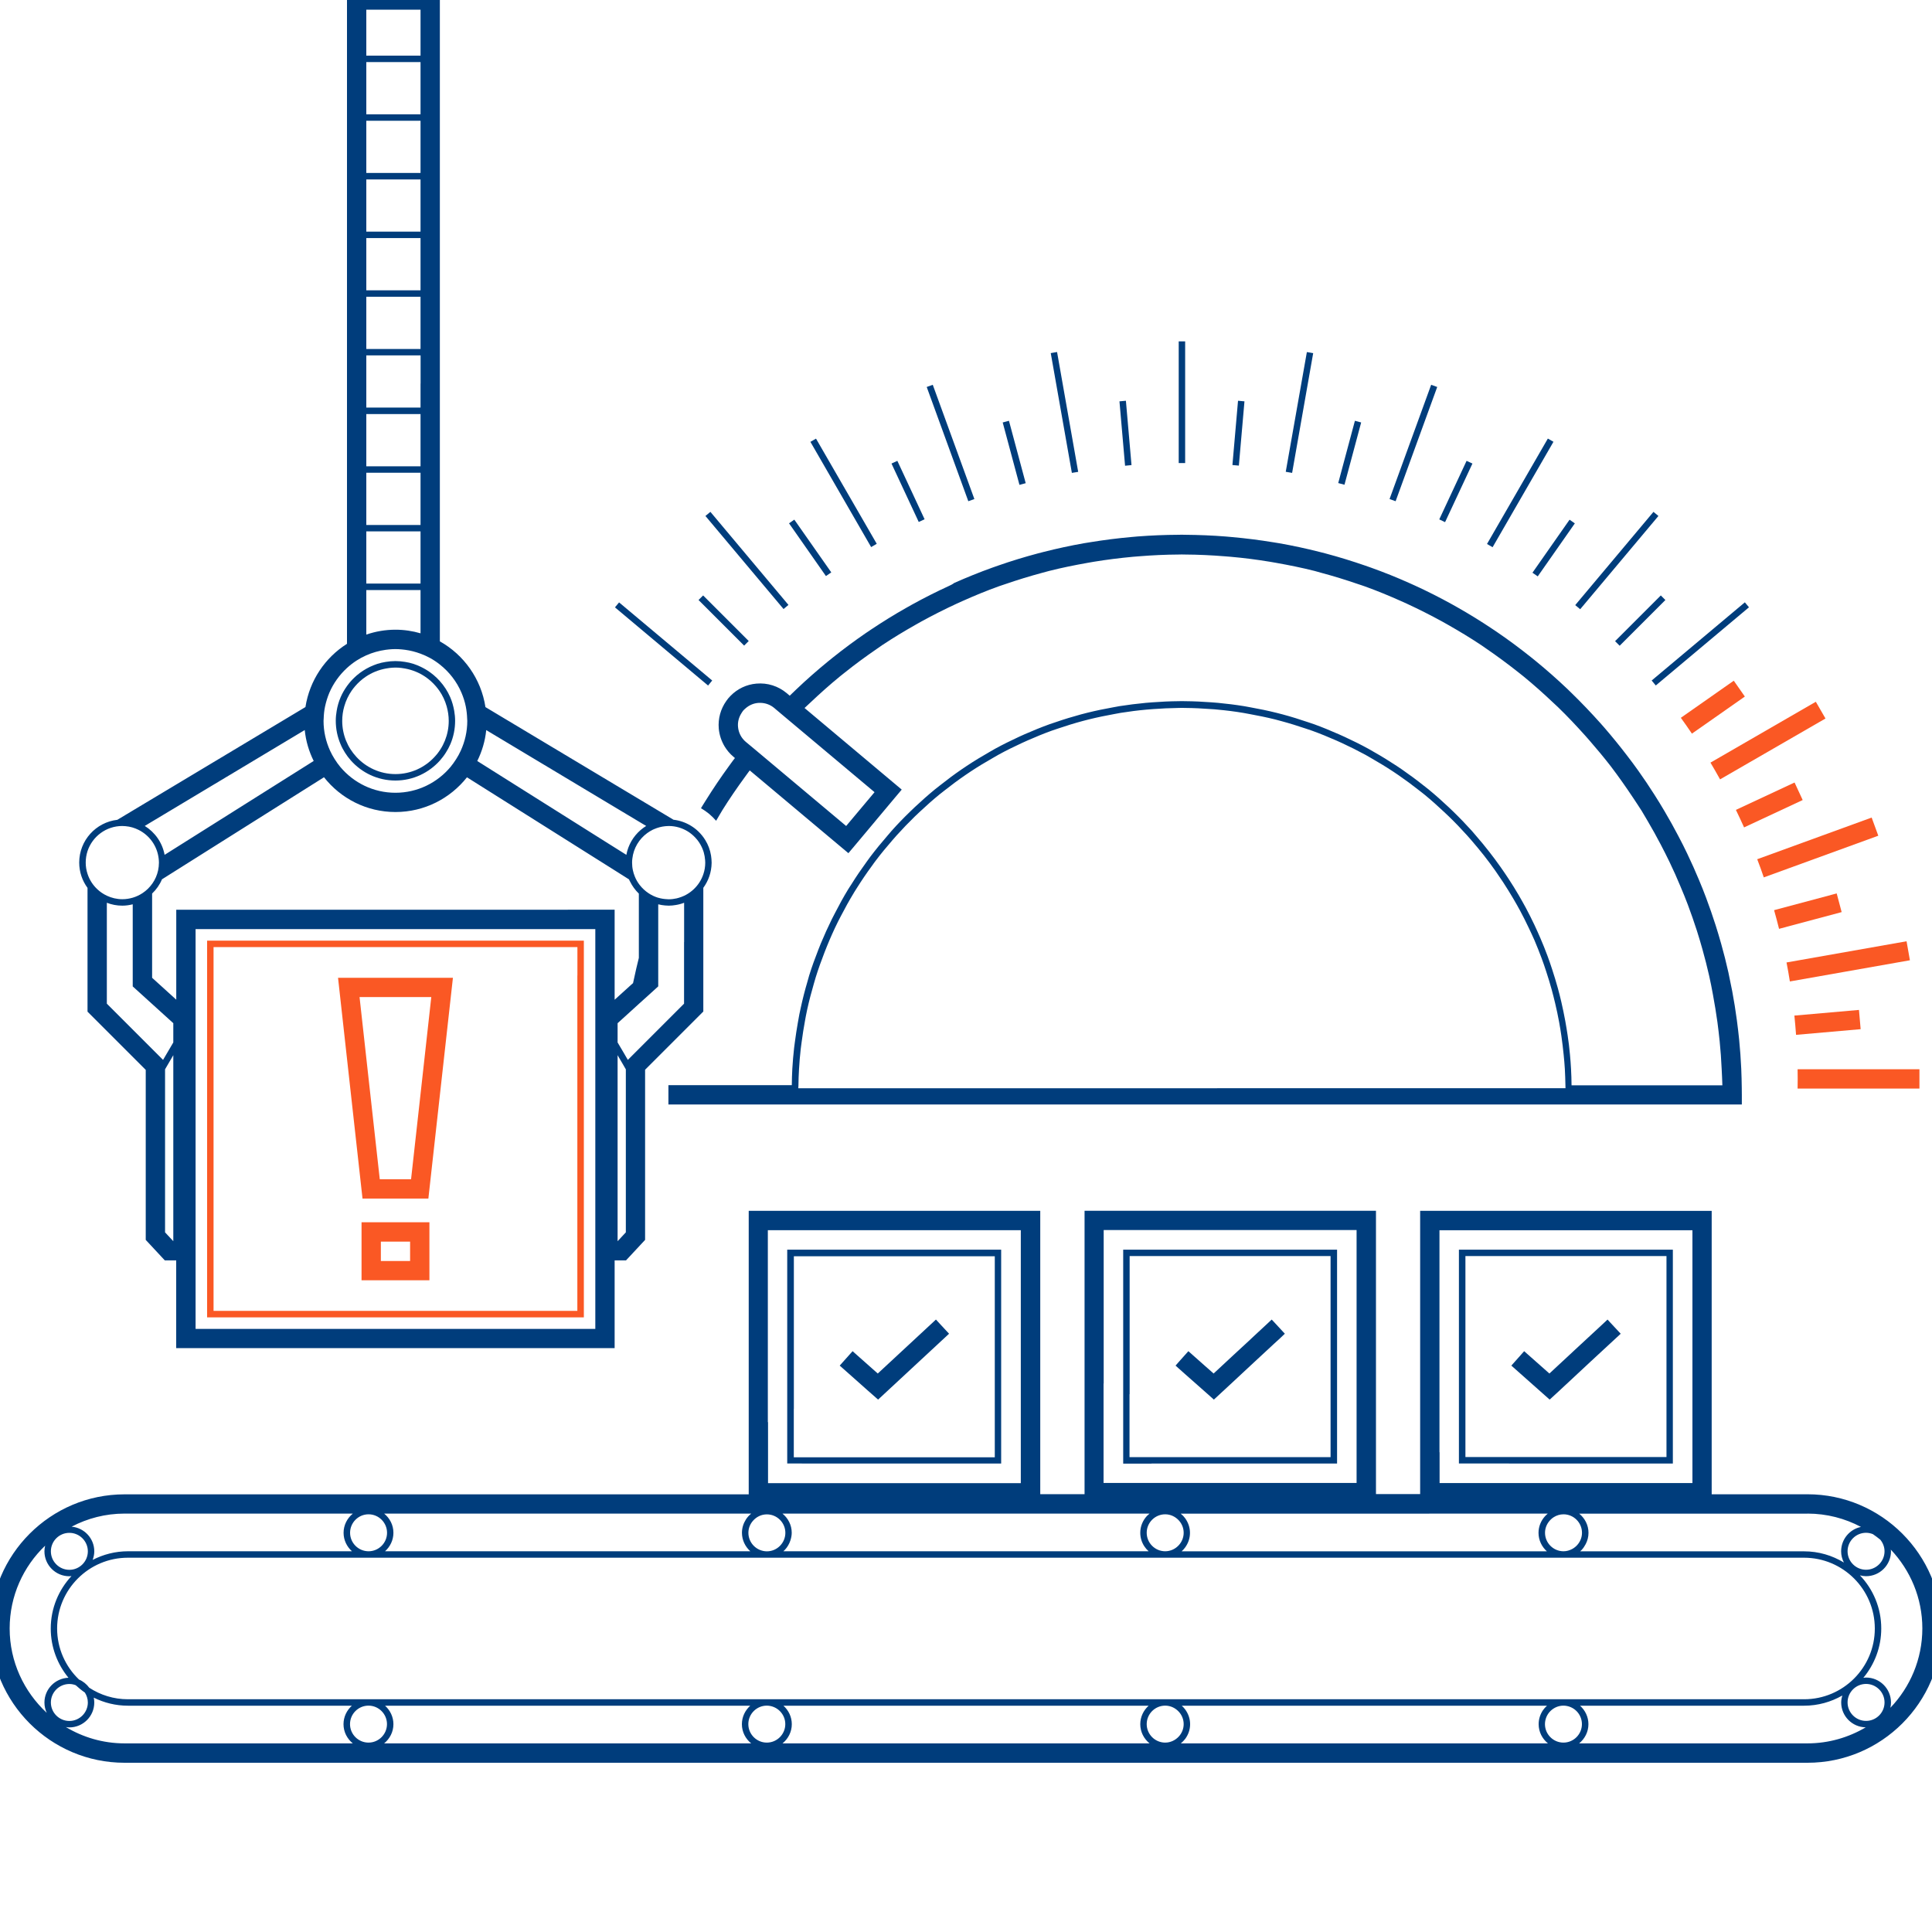 <?xml version="1.0" encoding="utf-8"?>
<!-- Generator: Adobe Illustrator 23.1.1, SVG Export Plug-In . SVG Version: 6.00 Build 0)  -->
<svg version="1.1" xmlns="http://www.w3.org/2000/svg" xmlns:xlink="http://www.w3.org/1999/xlink" x="0px" y="0px"
	 viewBox="0 0 300 300" style="enable-background:new 0 0 300 300;" xml:space="preserve">
<style type="text/css">
	.st0{display:none;}
	.st1{display:inline;}
	.st2{fill:#FFFFFF;}
	.st3{fill:none;stroke:#003D7C;stroke-miterlimit:10;}
	.st4{fill:none;stroke:#FA5824;stroke-width:3;stroke-miterlimit:10;}
	.st5{fill:none;stroke:#FFFFFF;stroke-width:3;stroke-miterlimit:10;}
	.st6{display:inline;fill:#F9F9F9;stroke:#003D7C;stroke-width:3;stroke-miterlimit:10;}
	.st7{display:inline;fill:none;stroke:#003D7C;stroke-miterlimit:10;}
	.st8{display:inline;fill:none;stroke:#FA5824;stroke-width:3;stroke-miterlimit:10;}
	.st9{fill:none;stroke:#FFFFFF;stroke-width:5;stroke-miterlimit:10;}
	.st10{fill:#FFFFFF;stroke:#FA5824;stroke-width:3;stroke-miterlimit:10;}
	.st11{fill:#FFFFFF;stroke:#003D7C;stroke-miterlimit:10;}
	.st12{fill:#F9F9F9;stroke:#003D7C;stroke-width:3;stroke-miterlimit:10;}
	.st13{fill:#FFFFFF;stroke:#003D7C;stroke-width:3;stroke-miterlimit:10;}
	.st14{fill:none;stroke:#003D7C;stroke-width:3;stroke-miterlimit:10;}
	.st15{fill:#003D7C;}
	.st16{fill:none;stroke:#003D7C;stroke-linecap:round;stroke-linejoin:round;stroke-miterlimit:10;}
	.st17{display:inline;fill:#FFFFFF;}
	.st18{fill:#F9F9F9;stroke:#FA5824;stroke-width:3;stroke-miterlimit:10;}
	.st19{fill:none;stroke:#FA5824;stroke-miterlimit:10;}
	.st20{fill:#FFFFFF;stroke:#FA5824;stroke-miterlimit:10;}
	.st21{display:inline;fill:#FFFFFF;stroke:#003D7C;stroke-miterlimit:10;}
	.st22{fill:#F9F9F9;stroke:#003D7C;stroke-miterlimit:10;}
	.st23{display:inline;fill:#FFFFFF;stroke:#003D7C;stroke-width:3;stroke-miterlimit:10;}
	.st24{fill:#FA5824;}
	.st25{clip-path:url(#SVGID_2_);}
	.st26{display:inline;fill:none;stroke:#003D7C;stroke-width:3;stroke-miterlimit:10;}
	.st27{display:inline;fill:#F9F9F9;stroke:#FA5824;stroke-width:3;stroke-miterlimit:10;}
	.st28{clip-path:url(#SVGID_4_);}
	.st29{display:inline;fill:#FFFFFF;stroke:#FA5824;stroke-miterlimit:10;}
	.st30{fill:#F0F7FC;}
	.st31{fill:none;stroke:#1993FF;stroke-miterlimit:10;}
	.st32{fill:#FFFFFF;stroke:#FFFFFF;stroke-width:6;stroke-miterlimit:10;}
	.st33{fill:none;stroke:#003D7C;stroke-miterlimit:10;stroke-dasharray:4,1;}
	.st34{fill:#F9F9F9;stroke:#FA5824;stroke-miterlimit:10;}
	.st35{fill:#1993FF;}
	.st36{fill:none;stroke:#1993FF;stroke-width:3;stroke-miterlimit:10;}
	.st37{fill:#FFFFFF;stroke:#1993FF;stroke-width:3;stroke-miterlimit:10;}
	.st38{fill:none;stroke:#FA5824;stroke-width:0.5;stroke-miterlimit:10;}
	.st39{fill:#94A9BA;stroke:#94A9BA;stroke-width:0.5;stroke-miterlimit:10;}
	.st40{fill:none;stroke:#F0F7FC;stroke-width:0.5;stroke-miterlimit:10;}
	.st41{fill:none;stroke:#F0F7FC;stroke-miterlimit:10;}
	.st42{fill:none;stroke:#94A9BA;stroke-width:0.5;stroke-miterlimit:10;}
</style>
<g id="icon_x5F_WRK" class="st0">
	<g class="st1">
		<line class="st4" x1="69.02" y1="167.53" x2="298.05" y2="167.53"/>
		<line class="st3" x1="183.53" y1="53.01" x2="183.53" y2="282.04"/>
		<line class="st3" x1="174.33" y1="62.27" x2="192.74" y2="272.78"/>
		<line class="st3" x1="156.19" y1="65.47" x2="210.88" y2="269.58"/>
		<line class="st3" x1="138.88" y1="71.77" x2="228.19" y2="263.28"/>
		<line class="st3" x1="122.93" y1="80.98" x2="244.13" y2="254.07"/>
		<line class="st3" x1="108.83" y1="92.82" x2="258.24" y2="242.23"/>
		<line class="st3" x1="96.99" y1="106.92" x2="270.08" y2="228.13"/>
		<line class="st3" x1="87.78" y1="122.87" x2="279.29" y2="212.18"/>
		<line class="st3" x1="81.48" y1="140.18" x2="285.59" y2="194.87"/>
		<line class="st3" x1="78.28" y1="158.32" x2="288.79" y2="176.73"/>
		<line class="st4" x1="78.28" y1="176.73" x2="288.79" y2="158.32"/>
		<line class="st4" x1="81.48" y1="194.87" x2="285.59" y2="140.18"/>
		<line class="st4" x1="87.78" y1="212.18" x2="279.29" y2="122.87"/>
		<line class="st4" x1="96.99" y1="228.13" x2="270.08" y2="106.92"/>
		<line class="st3" x1="108.83" y1="242.23" x2="258.24" y2="92.82"/>
		<line class="st3" x1="122.93" y1="254.07" x2="244.13" y2="80.98"/>
		<line class="st3" x1="138.88" y1="263.28" x2="228.19" y2="71.77"/>
		<line class="st3" x1="156.19" y1="269.58" x2="210.88" y2="65.47"/>
		<line class="st3" x1="174.33" y1="272.78" x2="192.74" y2="62.27"/>
		<line class="st3" x1="163.65" y1="54.75" x2="203.42" y2="280.3"/>
		<line class="st3" x1="144.37" y1="59.92" x2="222.7" y2="275.13"/>
		<line class="st3" x1="126.28" y1="68.35" x2="240.79" y2="266.7"/>
		<line class="st3" x1="257.14" y1="255.25" x2="109.93" y2="79.8"/>
		<line class="st3" x1="95.81" y1="93.92" x2="271.26" y2="241.13"/>
		<line class="st3" x1="84.36" y1="110.27" x2="282.71" y2="224.78"/>
		<line class="st3" x1="75.93" y1="128.36" x2="291.14" y2="206.69"/>
		<line class="st3" x1="70.76" y1="147.64" x2="296.31" y2="187.41"/>
		<line class="st5" x1="228.64" y1="125.45" x2="256.62" y2="125.45"/>
		<line class="st3" x1="228.64" y1="125.45" x2="256.62" y2="125.45"/>
		<line class="st4" x1="70.76" y1="187.41" x2="296.31" y2="147.64"/>
		<line class="st4" x1="75.93" y1="206.69" x2="291.14" y2="128.36"/>
		<line class="st4" x1="84.36" y1="224.78" x2="282.71" y2="110.27"/>
		<line class="st3" x1="95.81" y1="241.13" x2="271.26" y2="93.92"/>
		<line class="st3" x1="109.93" y1="255.25" x2="257.14" y2="79.8"/>
		<line class="st3" x1="126.28" y1="266.7" x2="240.79" y2="68.35"/>
		<line class="st3" x1="144.37" y1="275.13" x2="222.7" y2="59.92"/>
		<line class="st3" x1="163.65" y1="280.3" x2="203.42" y2="54.75"/>
	</g>
	<rect x="20.53" y="170.07" class="st17" width="294.32" height="146.66"/>
	<circle class="st17" cx="183.51" cy="167.53" r="95.62"/>
	<path class="st26" d="M19.34,272.2h261.33c10.68,0,19.34-8.66,19.34-19.34v0c0-10.68-8.66-19.34-19.34-19.34H19.34
		C8.66,233.53,0,242.19,0,252.87v0C0,263.55,8.66,272.2,19.34,272.2z"/>
	<path class="st7" d="M19.86,264.36h260.28c6.34,0,11.49-5.14,11.49-11.49v0c0-6.34-5.14-11.49-11.49-11.49H19.86
		c-6.34,0-11.49,5.14-11.49,11.49v0C8.37,259.21,13.52,264.36,19.86,264.36z"/>
	<g class="st1">
		<g>
			<rect x="117.73" y="189.52" class="st13" width="42.27" height="42.27"/>
		</g>
		<g>
			<rect x="122.77" y="194.55" class="st11" width="32.21" height="32.21"/>
		</g>
		<polyline class="st14" points="131.39,210.93 136.32,215.31 146.35,206 		"/>
	</g>
	<g class="st1">
		<g>
			<rect x="169.88" y="189.52" class="st13" width="42.27" height="42.27"/>
		</g>
		<g>
			<rect x="174.91" y="194.55" class="st11" width="32.21" height="32.21"/>
		</g>
		<polyline class="st14" points="183.53,210.93 188.47,215.31 198.49,206 		"/>
	</g>
	<g class="st1">
		<g>
			<rect x="222.02" y="189.52" class="st13" width="42.27" height="42.27"/>
		</g>
		<g>
			<rect x="227.05" y="194.55" class="st11" width="32.21" height="32.21"/>
		</g>
		<polyline class="st14" points="235.68,210.93 240.61,215.31 250.64,206 		"/>
	</g>
	<circle class="st7" cx="289.76" cy="240.89" r="3.37"/>
	<g class="st1">
		<circle class="st3" cx="242.78" cy="238.01" r="3.37"/>
		<circle class="st3" cx="180.93" cy="238.01" r="3.37"/>
		<circle class="st3" cx="119.07" cy="238.01" r="3.37"/>
		<circle class="st3" cx="57.22" cy="238.01" r="3.37"/>
	</g>
	<g class="st1">
		<circle class="st3" cx="242.78" cy="267.72" r="3.37"/>
		<circle class="st3" cx="180.93" cy="267.72" r="3.37"/>
		<circle class="st3" cx="119.07" cy="267.72" r="3.37"/>
		<circle class="st3" cx="57.22" cy="267.72" r="3.37"/>
	</g>
	<circle class="st7" cx="289.76" cy="264.36" r="3.37"/>
	<circle class="st7" cx="10.77" cy="240.89" r="3.37"/>
	<circle class="st7" cx="10.77" cy="264.36" r="3.37"/>
	<polygon class="st17" points="7.4,66.08 50.04,53.01 61.12,54.32 89.08,89.5 142.83,150 4.05,215.31 	"/>
	<g class="st1">
		<path class="st13" d="M98.05,170.07c0-47.2,38.26-85.47,85.47-85.47s85.47,38.26,85.47,85.47H98.05z"/>
		<path class="st11" d="M123.46,169.5c0-33.17,26.89-60.05,60.05-60.05s60.05,26.89,60.05,60.05H123.46z"/>
	</g>
	<path class="st23" d="M137.92,122.81l-6.34,7.56l-16.72-14.03c-2.09-1.75-2.36-4.86-0.61-6.95l0,0c1.75-2.09,4.86-2.36,6.95-0.61
		L137.92,122.81z"/>
	<circle class="st17" cx="103.82" cy="133.94" r="9.85"/>
	<rect x="87.88" y="155.31" class="st17" width="15.94" height="36.49"/>
	<g class="st1">
		<g>
			
				<rect x="55.38" y="0" transform="matrix(-1 -5.446677e-11 5.446677e-11 -1 122.177 105.072)" class="st13" width="11.42" height="105.07"/>
			<line class="st3" x1="66.8" y1="9.14" x2="55.38" y2="9.14"/>
			<line class="st3" x1="66.8" y1="18.25" x2="55.38" y2="18.25"/>
			<line class="st3" x1="66.8" y1="27.36" x2="55.38" y2="27.36"/>
			<line class="st3" x1="66.8" y1="36.47" x2="55.38" y2="36.47"/>
			<line class="st3" x1="66.8" y1="45.58" x2="55.38" y2="45.58"/>
			<line class="st3" x1="66.8" y1="54.69" x2="55.38" y2="54.69"/>
			<line class="st3" x1="66.8" y1="63.8" x2="55.38" y2="63.8"/>
			<line class="st3" x1="66.8" y1="72.91" x2="55.38" y2="72.91"/>
			<line class="st3" x1="66.8" y1="82.01" x2="55.38" y2="82.01"/>
			<line class="st3" x1="66.8" y1="91.12" x2="55.38" y2="91.12"/>
		</g>
		
			<rect x="28.87" y="142.77" transform="matrix(-1 -4.483359e-11 4.483359e-11 -1 122.813 350.627)" class="st13" width="65.08" height="65.08"/>
		
			<rect x="32.66" y="146.57" transform="matrix(-1 -4.486201e-11 4.486201e-11 -1 122.813 350.627)" class="st19" width="57.49" height="57.49"/>
		<g>
			<g>
				<g>
					<polyline class="st13" points="61.41,111.94 100.7,136.69 100.7,152.5 94.4,158.21 94.4,194.22 96.56,194.22 98.68,191.95 
						98.68,165.51 107.72,156.47 107.72,130.93 61.41,103.17 61.41,111.94 					"/>
					<circle class="st11" cx="103.82" cy="133.94" r="6.19"/>
				</g>
				<line class="st3" x1="98.17" y1="166.74" x2="93.89" y2="159.44"/>
			</g>
			<g>
				<g>
					<polyline class="st13" points="61.41,111.94 22.11,136.69 22.11,152.5 28.42,158.21 28.42,194.22 26.25,194.22 24.13,191.95 
						24.13,165.51 15.09,156.47 15.09,130.93 61.41,103.17 61.41,111.94 					"/>
					<circle class="st11" cx="18.99" cy="133.94" r="6.19"/>
				</g>
				<line class="st3" x1="24.64" y1="166.74" x2="28.92" y2="159.44"/>
			</g>
		</g>
		<circle class="st13" cx="61.41" cy="111.94" r="12.66"/>
		<circle class="st11" cx="61.41" cy="111.94" r="8.77"/>
		<g>
			<polygon class="st4" points="54.16,153.32 68.65,153.32 65.18,184.6 57.64,184.6 			"/>
			
				<rect x="57.64" y="191.3" transform="matrix(-1 -4.486068e-11 4.486068e-11 -1 122.813 388.615)" class="st4" width="7.54" height="6.01"/>
		</g>
	</g>
</g>
<g id="ill" class="st0">
</g>
<g id="icon_x5F_OUT">
	<g>
		<g>
			<path class="st15" d="M184.03,53.01h-1V71.9c0.33,0,0.67,0,1,0V53.01z"/>
			<path class="st15" d="M175.7,72.22l-0.87-9.99l-1,0.09l0.87,10C175.03,72.28,175.37,72.25,175.7,72.22z"/>
			<path class="st15" d="M159.27,75.03l-2.6-9.69l-0.97,0.26l2.6,9.69C158.62,75.2,158.95,75.11,159.27,75.03z"/>
			<path class="st15" d="M143.57,80.63l-4.23-9.07l-0.91,0.42l4.23,9.07C142.96,80.91,143.26,80.77,143.57,80.63z"/>
			<path class="st15" d="M129.08,88.88l-5.74-8.19l-0.82,0.57l5.73,8.19C128.53,89.26,128.81,89.07,129.08,88.88z"/>
			<path class="st15" d="M116.26,99.54l-7.08-7.08l-0.71,0.71l7.08,7.08C115.78,100.01,116.02,99.78,116.26,99.54z"/>
			<path class="st15" d="M251.5,100.27l7.1-7.1l-0.71-0.71l-7.1,7.1C251.03,99.79,251.26,100.03,251.5,100.27z"/>
			<path class="st15" d="M238.78,89.5l5.76-8.23l-0.82-0.57l-5.76,8.23C238.24,89.11,238.51,89.31,238.78,89.5z"/>
			<path class="st15" d="M228.64,71.98l-0.91-0.42l-4.24,9.09c0.3,0.14,0.6,0.28,0.9,0.43L228.64,71.98z"/>
			<path class="st15" d="M211.36,65.6l-0.97-0.26l-2.59,9.67c0.32,0.08,0.64,0.18,0.97,0.26L211.36,65.6z"/>
			<path class="st15" d="M193.24,62.32l-1-0.09l-0.87,9.98c0.33,0.03,0.66,0.06,1,0.09L193.24,62.32z"/>
			<path class="st15" d="M167.42,73.27l-3.28-18.61l-0.98,0.17l3.28,18.6C166.77,73.38,167.09,73.33,167.42,73.27z"/>
			<path class="st15" d="M151.3,77.49l-6.46-17.74l-0.94,0.34l6.46,17.74C150.67,77.71,150.98,77.6,151.3,77.49z"/>
			<path class="st15" d="M136.14,84.44l-9.43-16.33l-0.87,0.5l9.43,16.34C135.56,84.77,135.85,84.6,136.14,84.44z"/>
			<path class="st15" d="M122.43,93.93l-12.12-14.45l-0.77,0.64l12.13,14.45C121.92,94.36,122.18,94.14,122.43,93.93z"/>
			<path class="st15" d="M110.59,105.67L96.13,93.54l-0.64,0.77l14.46,12.14C110.17,106.18,110.38,105.92,110.59,105.67z"/>
			<path class="st15" d="M257.11,106.44l14.47-12.14l-0.64-0.77l-14.47,12.14C256.68,105.93,256.9,106.18,257.11,106.44z"/>
			<path class="st15" d="M257.52,80.12l-0.77-0.64l-12.15,14.48c0.26,0.21,0.52,0.42,0.77,0.64L257.52,80.12z"/>
			<path class="st15" d="M241.22,68.6l-0.87-0.5l-9.45,16.37c0.29,0.17,0.58,0.33,0.87,0.5L241.22,68.6z"/>
			<path class="st15" d="M223.17,60.09l-0.94-0.34l-6.46,17.74c0.31,0.11,0.63,0.22,0.94,0.34L223.17,60.09z"/>
			<path class="st15" d="M203.91,54.84l-0.98-0.17l-3.28,18.59c0.33,0.06,0.66,0.11,0.99,0.17L203.91,54.84z"/>
			<path class="st15" d="M280.66,232.03h-14.87v-6.3v-1.22v-8.27v-0.65v-1.15v-8v-1.1V198v-1.06v-6.85v-1.04v-1.03h-3.84h-3.87
				H241.3h-2.92h-9.71h-2.37h-5.78v0.28v1.15v3.36v1.22v3.87v1.3v4.59v1.41v5.61v1.55v7.09v1.74v9.37v1.44h-0.32h-6.03h-0.51v-1.1
				v-10.24v-2v-7.28v-1.74v-5.47v-1.55v-4.29v-1.41v-3.49v-1.3v-2.92v-1.2h-1.72h-3.2h-1.56h-2.44h-1.41h-1.94h-1.3h-1.58h-1.22
				h-1.33h-1.15h-1.15h-1.1h-1.01h-1.06h-0.92h-1.04h-0.85h-1.02h-0.81h-1h-0.79h-1h-0.79h-1h-0.81h-1.02h-0.85h-1.04h-0.92h-1.06
				h-1.01h-1.1h-1.15h-1.15h-1.33h-1.22h-0.2v0.28v1.74v2.74v2v4.07v2.37v6.49v2.92v11.53v3.87v6h-1.61h-1.04h-4.23v-2.53v-2.92
				v-10.64v-2.37v-6.9v-2v-4.82v-1.74v-3.56V193v-2.74v-1.41v-0.83h-1.62h-1.56h-1.45h-5.23h-0.61h-6h-1.9h-7.1h-4.42h-8.77h-6.61
				v2.41v3.19v3.64v3.31v4.09v3.46v4.71v3.66v6.86v1.31v7.38h-3.33h-5.47h-1.55H20.53h-1.19c-11.49,0-20.84,9.35-20.84,20.84
				c0,11.49,9.35,20.84,20.84,20.84h1.19h123.83h1.06h18.89h1.02h17.71h1h17.71h1.02h18.89h1.06h57.95
				c11.49,0,20.84-9.35,20.84-20.84C301.5,241.38,292.15,232.03,280.66,232.03z M292.63,240.88c0,1.58-1.29,2.87-2.87,2.87
				c-1.58,0-2.87-1.29-2.87-2.87c0-1.58,1.29-2.87,2.87-2.87c0.37,0,0.73,0.08,1.06,0.21c0.4,0.28,0.79,0.56,1.16,0.87
				C292.38,239.59,292.63,240.21,292.63,240.88z M289.76,267.22c-1.58,0-2.87-1.29-2.87-2.87c0-1.58,1.29-2.87,2.87-2.87
				c1.58,0,2.87,1.29,2.87,2.87C292.63,265.94,291.34,267.22,289.76,267.22z M280.14,263.86h-37.36h-3.05h-1.15h-19.45h-1.06h-8.2
				h-1.04h-7.8h-1.02h-7.55h-1h-7.43h-1h-2.11h-5.32h-1h-7.55h-1.02h-7.8h-1.04H149h-1.06h-19.45h-1.15h-8.27H57.22h-36.7h-0.66
				c-2.21,0-4.27-0.66-6-1.79c-0.41-0.55-0.95-1-1.59-1.27c-2.09-2-3.4-4.81-3.4-7.93c0-6.06,4.93-10.99,10.99-10.99h0.66h36.7
				h51.25h1.41h9.19h1.42h1.3h1.59h7.47h1.22h7.95h1.15h7.13h1.1h6.53H157h6.09h1.04h5.79h1.02h5.6h1h3.39h2.11h1h5.5h1h5.6h1.02
				h5.79h1.04h6.09h1.06h6.53h1.1h7.13h1.15h7.95h1.22h6.57h0.89h1.6h1.3h10.6h1.41h21.54c6.06,0,10.99,4.93,10.99,10.99
				C291.13,258.93,286.2,263.86,280.14,263.86z M245.64,267.72c0,1.58-1.29,2.87-2.87,2.87c-1.58,0-2.87-1.29-2.87-2.87
				c0-0.4,0.09-0.79,0.24-1.14c0.15-0.34,0.36-0.65,0.63-0.91c0.52-0.5,1.22-0.82,2-0.82C244.36,264.86,245.64,266.14,245.64,267.72
				z M180.93,270.59c-1.58,0-2.87-1.29-2.87-2.87c0-1.58,1.29-2.87,2.87-2.87c0.84,0,1.58,0.37,2.11,0.94
				c0.47,0.51,0.76,1.18,0.76,1.93c0,0.74-0.29,1.42-0.76,1.93C182.51,270.22,181.76,270.59,180.93,270.59z M121.94,267.72
				c0,1.58-1.29,2.87-2.87,2.87c-1.58,0-2.87-1.29-2.87-2.87c0-1.58,1.29-2.87,2.87-2.87C120.65,264.86,121.94,266.14,121.94,267.72
				z M60.09,267.72c0,1.58-1.29,2.87-2.87,2.87s-2.87-1.29-2.87-2.87c0-1.58,1.29-2.87,2.87-2.87S60.09,266.14,60.09,267.72z
				 M13.64,264.36c0,1.58-1.29,2.87-2.87,2.87c-1.58,0-2.87-1.29-2.87-2.87c0-1.58,1.29-2.87,2.87-2.87c0.35,0,0.68,0.07,0.99,0.19
				c0.45,0.41,0.92,0.8,1.42,1.14C13.46,263.26,13.64,263.79,13.64,264.36z M10.77,238.02c1.58,0,2.87,1.29,2.87,2.87
				c0,1.58-1.29,2.87-2.87,2.87c-1.58,0-2.87-1.29-2.87-2.87C7.9,239.3,9.19,238.02,10.77,238.02z M54.36,238.01
				c0-1.58,1.29-2.87,2.87-2.87s2.87,1.29,2.87,2.87c0,1.58-1.29,2.87-2.87,2.87S54.36,239.59,54.36,238.01z M116.21,238.01
				c0-0.71,0.27-1.36,0.71-1.86c0.53-0.61,1.29-1,2.16-1c1.58,0,2.87,1.29,2.87,2.87c0,0.77-0.31,1.47-0.81,1.99
				c-0.52,0.54-1.25,0.88-2.06,0.88C117.49,240.88,116.21,239.59,116.21,238.01z M119.23,220.83v-6.45v-3.66v-4.34v-3.46v-3.75
				v-3.31v-3.33v-1.51h4.14h6.23h7.1h3.14h6h1.53h5.23h2.16h1.56h2.19v0.83v1.41v3.31v1.56v4.27v1.74v5.74v2v8.14v2.37v7.91h-3.69
				h-1.1h-5.84h-1.15h-6.52h-1.22h-7.45h-1.3h-8.74h-1.41h-0.83v-8.16V220.83z M178.06,238.01c0-1.58,1.29-2.87,2.87-2.87
				c0.84,0,1.58,0.37,2.11,0.94c0.47,0.51,0.76,1.18,0.76,1.93c0,0.74-0.29,1.42-0.76,1.93c-0.52,0.57-1.27,0.94-2.11,0.94
				C179.35,240.88,178.06,239.59,178.06,238.01z M171.38,214.83v-3.87v-8.58v-2.92v-4.69v-2.37v-1.4h0.65h1.1h1.32h1.06h1.21h1.04
				h1.13h1.02h1.08h1h1.05h1h1.05h1h1.08h1.02h1.13h1.04h1.21h1.06h1.32h1.1h1.48h1.15h1.7h1.22h2h1.3h2.42h1.41h2.92v2.92v1.41
				v3.72v1.55v4.76v1.74v6.37v2v9v2.37v3.43h-3.74h-1.06h-4.98h-1.04h-4.73h-1.02h-4.57h-1h-4.49h-1h-4.49h-1h-4.57h-1.02h-0.58
				V214.83z M239.91,238.01c0-0.67,0.24-1.28,0.63-1.77c0.21-0.26,0.46-0.49,0.75-0.67c0.44-0.27,0.94-0.43,1.49-0.43
				c1.58,0,2.87,1.29,2.87,2.87c0,0.73-0.28,1.38-0.73,1.89c-0.22,0.25-0.49,0.46-0.78,0.62c-0.41,0.22-0.86,0.36-1.36,0.36
				C241.2,240.88,239.91,239.59,239.91,238.01z M223.52,225.5v-1.74v-7.8v-1.56v-6.18v-1.41v-5.07v-1.3v-4.29v-1.22v-3.73v-0.17
				h1.71h7.51h2.37h11.52h2.92h13.25v4.82v1.06v7.03v1.1v7.67v1.15v7.12v1.43v1.22v6.66h-3.68h-1.56h-1.91h-8.64h-1.41h-8.74h-1.3
				h-7.45h-1.22h-3.35V225.5z M280.66,235.03c3,0,5.83,0.75,8.31,2.07c-1.76,0.36-3.08,1.92-3.08,3.79c0,0.63,0.16,1.21,0.43,1.74
				c-1.81-1.1-3.92-1.74-6.19-1.74h-8.67h-1.29H257.6h-1.41h-10.44h-0.39c0.07-0.07,0.15-0.13,0.22-0.2
				c0.26-0.27,0.47-0.59,0.65-0.93c0.27-0.52,0.43-1.11,0.43-1.74c0-1.21-0.57-2.27-1.44-2.98h5.12h0.92h0.49h11.46h1.56H280.66z
				 M221.93,235.03h1.15h7.11h1.22h8.11h0.82c-0.16,0.13-0.32,0.28-0.46,0.44c-0.6,0.68-0.98,1.57-0.98,2.55
				c0,1.14,0.51,2.16,1.3,2.87h-4.7h-1.22h-7.83h-1.15h-7.02h-1.1h-6.42h-1.06h-5.99h-1.04h-5.7h-1.02h-5.51h-1h-5.42h-0.54
				c0.2-0.18,0.38-0.37,0.54-0.59c0.47-0.64,0.76-1.42,0.76-2.28c0-0.85-0.29-1.64-0.76-2.28c-0.19-0.26-0.42-0.5-0.68-0.7h0.68h4.9
				h1h4.99h1.02h5.16h1.04h5.43h1.06h5.82h1.1H221.93z M164.93,235.03h1.04h5.16h1.02h4.99h1h0.36c-0.14,0.11-0.27,0.23-0.4,0.36
				c-0.64,0.69-1.04,1.6-1.04,2.62c0,0.77,0.23,1.49,0.63,2.1c0.19,0.29,0.41,0.54,0.67,0.77h-0.74h-1h-5.51h-1.02h-5.7h-1.04h-5.99
				h-1.06h-6.42h-1.1h-7.02h-1.15h-7.83h-1.22h-8.93h-0.46h-0.53c0.09-0.08,0.17-0.15,0.25-0.24c0.38-0.41,0.66-0.89,0.84-1.43
				c0.12-0.38,0.21-0.78,0.21-1.2c0-1.21-0.57-2.27-1.44-2.98h4.73h1.3h8.11h1.22h7.11h1.15h6.37h1.1h5.82h1.06H164.93z
				 M102.31,235.03h1.56h11.46h0.45h0.87c-0.16,0.13-0.31,0.27-0.45,0.42c-0.14,0.16-0.27,0.32-0.38,0.5
				c-0.38,0.6-0.61,1.3-0.61,2.06c0,1.14,0.51,2.16,1.3,2.87h-5.62h-1.41H96.89H95.6H59.79c0.79-0.71,1.3-1.73,1.3-2.87
				c0-1.21-0.57-2.27-1.44-2.98H102.31z M19.34,235.03h1.19h34.26c-0.87,0.71-1.44,1.78-1.44,2.98c0,1.14,0.51,2.16,1.3,2.87H20.53
				h-0.66c-1.97,0-3.83,0.49-5.48,1.34c0.15-0.42,0.25-0.86,0.25-1.33c0-2.01-1.55-3.65-3.52-3.83
				C13.58,235.77,16.37,235.03,19.34,235.03z M1.5,252.87c0-5.05,2.12-9.62,5.51-12.86c-0.07,0.28-0.11,0.58-0.11,0.88
				c0,2.13,1.73,3.87,3.87,3.87c0.11,0,0.22-0.02,0.33-0.03c-1.99,2.14-3.22,5-3.22,8.15c0,2.9,1.04,5.56,2.75,7.64
				c-2.07,0.08-3.73,1.77-3.73,3.85c0,0.57,0.13,1.11,0.36,1.6C3.73,262.69,1.5,258.04,1.5,252.87z M20.53,270.71h-1.19
				c-3.34,0-6.45-0.94-9.12-2.54c0.18,0.03,0.36,0.06,0.55,0.06c2.13,0,3.87-1.73,3.87-3.87c0-0.26-0.03-0.51-0.08-0.75
				c1.6,0.79,3.4,1.25,5.3,1.25h0.66h34.12c-0.79,0.71-1.3,1.73-1.3,2.87c0,1.21,0.57,2.27,1.44,2.98H20.53z M59.65,270.71
				c0.87-0.71,1.44-1.78,1.44-2.98c0-1.14-0.51-2.16-1.3-2.87h56.71c-0.79,0.71-1.3,1.73-1.3,2.87c0,1.21,0.57,2.27,1.44,2.98H59.65
				z M175.01,270.71h-1h-8.16h-1.02h-18.32h-1.06h-23.94c0.87-0.71,1.44-1.78,1.44-2.98c0-1.14-0.51-2.16-1.3-2.87h5.12h1.15h19.66
				h1.06h8.3h1.04h7.89h1.02h7.64h1h2.83c-0.79,0.71-1.3,1.73-1.3,2.87c0,1.21,0.57,2.27,1.44,2.98H175.01z M221.62,270.71h-1.06
				h-18.32h-1.02h-8.16h-1h-8.02h-0.68c0.25-0.21,0.48-0.44,0.68-0.7c0.47-0.64,0.76-1.42,0.76-2.28c0-0.85-0.29-1.64-0.76-2.28
				c-0.16-0.22-0.34-0.41-0.54-0.59h0.54h7.51h1h7.64h1.02h7.89h1.04h8.3h1.06h19.66h1.06c-0.24,0.21-0.46,0.45-0.64,0.72
				c-0.41,0.62-0.66,1.35-0.66,2.15c0,1.21,0.57,2.27,1.44,2.98H221.62z M280.66,270.71h-35.45c0.87-0.71,1.44-1.78,1.44-2.98
				c0-1.14-0.51-2.16-1.3-2.87h34.79c2.16,0,4.18-0.58,5.93-1.58c-0.1,0.35-0.17,0.71-0.17,1.08c0,2.11,1.7,3.83,3.81,3.86
				C287.05,269.79,283.96,270.71,280.66,270.71z M293.54,265.18c0.06-0.27,0.09-0.54,0.09-0.82c0-2.13-1.73-3.87-3.87-3.87
				c-0.14,0-0.28,0.03-0.42,0.04c1.73-2.08,2.78-4.75,2.78-7.66c0-3.2-1.26-6.1-3.31-8.25c0.31,0.08,0.62,0.13,0.95,0.13
				c2.13,0,3.87-1.73,3.87-3.87c0-0.09-0.02-0.17-0.03-0.26c3.03,3.2,4.9,7.5,4.9,12.24C298.5,257.64,296.6,261.98,293.54,265.18z"
				/>
			<path class="st15" d="M124.51,227.26h8.25h1.3h7.03h1.22h6.15h1.15h5.5h0.35v-0.75v-9.39v-2v-6.66v-1.74v-4.98v-1.55v-3.9v-1.41
				v-0.83h-2.77h-1.56h-2.88h-5.23h-2.45h-6h-4.39h-7.1h-0.84v0.39v3.31v3.42v3.46v3.96v3.66v6.03v1.3v7.67h0.83H124.51z
				 M123.27,218.75v-1.3v-5.89v-3.66v-3.84v-3.46v-3.3v-2.23h4.79h4.8h6h2.75h5.23h3.11h1.55h2.97v0.83v1.41v4.09v1.56v5.22v1.74
				v6.96v2v7.41h-4.28h-1.15h-6.03h-1.22h-6.9h-1.3h-8.09h-1.41h-0.83V218.75z"/>
			<polygon class="st15" points="134.58,215.77 135.33,216.43 136.35,217.33 147.37,207.1 146.07,205.7 145.39,204.96 145.33,204.9 
				136.3,213.28 133.13,210.47 132.39,209.81 130.39,212.05 130.81,212.42 			"/>
			<path class="st15" d="M178.81,227.26h4.22h1h4.22h1h4.3h1.02h4.45h1.04h4.69h1.06h1.81v-6.9v-2.37v-7.75v-2v-5.45v-1.74v-4.04
				v-1.56v-1.4h-1.18h-1.3h-2.42h-1.22h-2.07h-1.15h-1.82h-1.1h-1.63h-1.06h-1.5h-1.04h-1.4h-1.02h-1.35h-1h-1.32h-1h-1.32h-1h-1.35
				h-1.02h-1.4h-1.04h-1.5h0v0.01v5.59v3.87v12.89v5.76v5.1h3.4H178.81z M175.41,216.49v-5.76v-10.95v-3.87v-0.87h0.23h1.04h1.5
				h1.02h1.44h1h1.41h1h1.41h1h1.44h1.02h1.5h1.04h1.59h1.06h1.73h1.1h1.93H200h2.19h1.22h2.56h0.64v0.76v3.81v1.74v5.15v2v7.34
				v2.37v8.05h-1.17h-1.06h-4.59h-1.04h-4.36h-1.02h-4.21h-1h-4.14h-1h-4.14h-1h-2.49V216.49z"/>
			<polygon class="st15" points="184.03,213.38 187.3,216.27 188.39,217.24 188.49,217.33 191.34,214.69 192.21,213.88 
				194.79,211.48 195.62,210.71 197.94,208.56 198.74,207.83 199.51,207.1 197.8,205.25 197.47,204.9 196.83,205.5 194.75,207.43 
				193.92,208.21 191.59,210.36 190.72,211.17 188.45,213.28 188.01,212.89 186.92,211.93 184.53,209.81 184.03,210.37 
				183.03,211.49 182.54,212.05 183.03,212.49 			"/>
			<path class="st15" d="M234.31,227.26h8.25h1.41h9.97h1.56h2.68h1.58v-2.04v-3.71v-1.22v-8.18v-1.15v-7.34v-1.1v-6.72v-1.06v-0.69
				h-1.89h-2.92H241.6h-2.37h-8.76h-2h-1.93v2.99v1.22v4.71v1.3v5.56v1.41v6.76v1.56v7.69h6.45H234.31z M227.55,226.26v-5.5v-1.56
				v-6.96v-1.41v-5.72v-1.31v-4.85v-1.22v-2.69h2.66h2h9.17h2.37h13.95h1.07v0.39v6.62v1.1v7.22v1.15v8.06v1.22v5.45h-4.45h-1.55
				h-9.78h-1.41h-8.09h-1.3H227.55z"/>
			<polygon class="st15" points="241.34,216.68 242.08,216 246.29,212.08 247.04,211.38 251.44,207.31 251.66,207.1 250.01,205.33 
				249.62,204.9 249.49,205.02 248.72,205.74 244.53,209.62 243.78,210.32 240.59,213.28 236.67,209.81 235.83,210.76 235.17,211.5 
				234.68,212.05 240.63,217.33 			"/>
			<path class="st15" d="M147.3,91.01c-1.94,0.89-3.84,1.85-5.7,2.88c-0.29,0.16-0.58,0.32-0.87,0.49
				c-1.86,1.05-3.68,2.18-5.45,3.36c-0.28,0.19-0.55,0.37-0.83,0.56c-1.76,1.21-3.48,2.48-5.15,3.82c-0.26,0.21-0.52,0.42-0.78,0.63
				c-1.66,1.36-3.27,2.77-4.82,4.25c-0.24,0.23-0.48,0.46-0.72,0.69c-0.12,0.11-0.23,0.23-0.35,0.34l-0.47-0.4
				c-1.32-1.1-2.98-1.63-4.7-1.48c-1.54,0.13-2.96,0.81-4.03,1.91c-0.12,0.12-0.23,0.24-0.34,0.37c-0.11,0.13-0.21,0.26-0.3,0.4
				c-0.89,1.25-1.31,2.75-1.18,4.3c0.09,1,0.41,1.94,0.91,2.78c0.36,0.59,0.81,1.13,1.36,1.59l0.21,0.18l0.03,0.03c0,0,0,0,0,0
				c-0.1,0.14-0.21,0.27-0.31,0.4c-0.2,0.27-0.39,0.54-0.59,0.81c-1.27,1.74-2.48,3.53-3.62,5.36c-0.18,0.28-0.35,0.56-0.53,0.85
				c-0.07,0.12-0.15,0.25-0.22,0.37c0.42,0.25,0.84,0.53,1.22,0.84c0.41,0.34,0.78,0.71,1.13,1.11c0.16-0.27,0.32-0.55,0.48-0.82
				c0.17-0.28,0.33-0.58,0.51-0.86c1.1-1.76,2.27-3.46,3.49-5.13c0.16-0.21,0.31-0.43,0.47-0.65c0.04-0.05,0.08-0.11,0.12-0.16
				c0.05-0.07,0.1-0.14,0.15-0.2l2.22,1.86l8.78,7.37l4.32,3.62l0.32-0.38l0.65-0.77l2.85-3.4l0.64-0.77l2.85-3.4l0.65-0.77
				l0.32-0.38l-4.31-3.62l-8.79-7.38l-1.99-1.67c0.05-0.05,0.11-0.1,0.16-0.15c0.24-0.23,0.49-0.46,0.73-0.68
				c1.49-1.41,3.02-2.78,4.61-4.08c0.26-0.21,0.52-0.41,0.78-0.62c1.6-1.28,3.25-2.49,4.94-3.65c0.28-0.19,0.54-0.39,0.82-0.57
				c1.7-1.13,3.45-2.19,5.24-3.2c0.29-0.16,0.58-0.33,0.87-0.49c1.79-0.98,3.61-1.9,5.47-2.76c0.3-0.14,0.61-0.27,0.91-0.41
				c1.86-0.83,3.74-1.61,5.67-2.3c0.31-0.11,0.63-0.21,0.95-0.32c1.92-0.66,3.87-1.26,5.85-1.79c0.32-0.09,0.64-0.18,0.97-0.26
				c1.96-0.5,3.96-0.9,5.98-1.26c0.33-0.06,0.65-0.12,0.98-0.17c2-0.33,4.02-0.58,6.06-0.77c0.33-0.03,0.66-0.05,1-0.08
				c2.01-0.16,4.05-0.26,6.1-0.27c0.16,0,0.32-0.01,0.48-0.01c0.17,0,0.35,0.01,0.52,0.01c2.05,0.01,4.08,0.11,6.1,0.27
				c0.33,0.03,0.67,0.05,1,0.08c2.04,0.18,4.06,0.44,6.06,0.77c0.33,0.05,0.66,0.12,0.98,0.17c2.02,0.36,4.01,0.76,5.98,1.26
				c0.32,0.08,0.64,0.18,0.96,0.27c1.98,0.53,3.93,1.13,5.84,1.79c0.31,0.11,0.64,0.2,0.95,0.32c1.93,0.69,3.81,1.47,5.67,2.3
				c0.3,0.14,0.61,0.27,0.91,0.41c1.86,0.86,3.68,1.78,5.47,2.76c0.29,0.16,0.58,0.33,0.87,0.49c1.78,1.01,3.54,2.07,5.23,3.2
				c0.28,0.19,0.54,0.39,0.82,0.57c1.69,1.16,3.34,2.38,4.94,3.65c0.26,0.21,0.53,0.41,0.78,0.62c1.59,1.3,3.12,2.67,4.61,4.08
				c0.24,0.23,0.49,0.45,0.73,0.68c1.48,1.43,2.89,2.93,4.26,4.46c0.22,0.25,0.44,0.5,0.66,0.75c1.13,1.3,2.24,2.63,3.3,4
				c0.61,0.79,1.19,1.61,1.77,2.42c0.58,0.82,1.14,1.64,1.7,2.48c0.22,0.33,0.44,0.66,0.66,1c0.21,0.33,0.44,0.66,0.65,1
				c0.2,0.33,0.39,0.67,0.59,1c0.11,0.19,0.22,0.37,0.33,0.56c0.71,1.21,1.4,2.44,2.05,3.69c0.46,0.89,0.92,1.78,1.35,2.68
				c0.61,1.27,1.19,2.56,1.73,3.87c0.39,0.92,0.77,1.85,1.12,2.78c0.5,1.32,0.96,2.67,1.4,4.02c0.3,0.95,0.59,1.91,0.86,2.88
				c0.38,1.37,0.74,2.75,1.05,4.14c0.22,0.97,0.41,1.96,0.59,2.94c0.26,1.4,0.49,2.81,0.69,4.24c0.13,0.99,0.25,1.98,0.35,2.98
				c0.14,1.42,0.25,2.86,0.31,4.3c0.04,0.85,0.09,1.69,0.11,2.54h-23.42c-0.01-0.85-0.03-1.7-0.08-2.54
				c-0.04-0.76-0.1-1.51-0.17-2.27c-0.09-1-0.21-1.99-0.36-2.98c-0.11-0.75-0.24-1.49-0.37-2.23c-0.18-0.99-0.39-1.97-0.61-2.94
				c-0.17-0.73-0.35-1.45-0.55-2.17c-0.27-0.97-0.56-1.93-0.87-2.87c-0.23-0.71-0.47-1.41-0.73-2.11c-0.35-0.94-0.72-1.87-1.12-2.79
				c-0.29-0.68-0.6-1.35-0.91-2.02c-0.43-0.91-0.88-1.8-1.35-2.68c-0.35-0.65-0.71-1.28-1.08-1.92c-0.51-0.86-1.03-1.72-1.58-2.55
				c-0.4-0.61-0.81-1.21-1.23-1.81c-0.58-0.82-1.17-1.62-1.79-2.41c-0.65-0.83-1.32-1.65-2.02-2.45c-0.22-0.25-0.43-0.51-0.65-0.76
				c-0.93-1.03-1.89-2.03-2.89-3c-0.24-0.23-0.48-0.46-0.72-0.69c-1.01-0.95-2.04-1.87-3.11-2.75c-0.26-0.21-0.52-0.41-0.79-0.62
				c-1.08-0.86-2.19-1.68-3.33-2.47c-0.27-0.19-0.55-0.37-0.83-0.56c-1.15-0.76-2.32-1.48-3.52-2.16c-0.29-0.17-0.57-0.34-0.87-0.5
				c-1.2-0.66-2.44-1.27-3.69-1.85c-0.3-0.14-0.61-0.28-0.91-0.41c-1.25-0.55-2.53-1.08-3.82-1.55c-0.31-0.11-0.63-0.21-0.95-0.32
				c-1.29-0.44-2.6-0.85-3.94-1.21c-0.32-0.09-0.64-0.17-0.97-0.25c-1.32-0.33-2.67-0.61-4.02-0.85c-0.33-0.06-0.65-0.12-0.98-0.18
				c-1.35-0.22-2.71-0.39-4.08-0.52c-0.33-0.03-0.66-0.05-1-0.08c-1.36-0.1-2.73-0.17-4.11-0.18c-0.17,0-0.35-0.01-0.52-0.01
				c-0.16,0-0.32,0.01-0.48,0.01c-1.38,0.01-2.75,0.08-4.11,0.18c-0.33,0.03-0.67,0.05-1,0.08c-1.37,0.13-2.73,0.3-4.08,0.51
				c-0.33,0.05-0.66,0.12-0.98,0.18c-1.36,0.24-2.7,0.52-4.03,0.85c-0.32,0.08-0.65,0.17-0.97,0.25c-1.33,0.36-2.64,0.76-3.94,1.21
				c-0.32,0.11-0.63,0.21-0.95,0.32c-1.3,0.47-2.57,0.99-3.83,1.54c-0.31,0.13-0.61,0.27-0.91,0.41c-1.25,0.58-2.49,1.19-3.7,1.85
				c-0.29,0.16-0.58,0.33-0.87,0.5c-1.2,0.68-2.38,1.4-3.53,2.16c-0.28,0.18-0.56,0.37-0.83,0.56c-1.14,0.78-2.25,1.61-3.33,2.47
				c-0.26,0.21-0.53,0.41-0.79,0.62c-1.07,0.88-2.11,1.8-3.12,2.75c-0.24,0.23-0.48,0.46-0.72,0.69c-1,0.97-1.97,1.96-2.89,3
				c-0.22,0.25-0.44,0.5-0.65,0.76c-0.91,1.05-1.8,2.13-2.64,3.24c-0.2,0.27-0.39,0.54-0.59,0.81c-0.82,1.13-1.61,2.28-2.35,3.47
				c-0.09,0.15-0.19,0.29-0.28,0.43c-0.08,0.14-0.18,0.27-0.26,0.41c-0.73,1.2-1.4,2.43-2.04,3.68c-0.15,0.3-0.31,0.59-0.46,0.89
				c-0.62,1.26-1.2,2.54-1.74,3.84c-0.13,0.31-0.25,0.62-0.37,0.93c-0.51,1.31-1,2.63-1.42,3.99c-0.1,0.32-0.18,0.64-0.27,0.96
				c-0.4,1.35-0.75,2.72-1.05,4.11c-0.07,0.33-0.15,0.65-0.21,0.98c-0.09,0.44-0.16,0.9-0.24,1.34c-0.17,0.95-0.31,1.9-0.44,2.86
				c-0.04,0.33-0.09,0.66-0.13,0.99c-0.12,1.08-0.22,2.17-0.28,3.26c-0.05,0.84-0.07,1.69-0.08,2.54h-19.16v0.46v1.04v1.5h16.32
				h31.84h2.58h8.1h5.39h1.21h2.06h2.21h0.72h0.9h1.67h1.12h0.48h0.37h0.7h0.01h0.04h0.56h0.11h0.18h0.25h0.17h0.3h0.22h0.22h0.25
				h0.15h0.27h0.11h0.28h0.08h0.29h0.06h0.3h0.06h0.3h0.06h0.3h0.06h0.29h0.08h0.28h0.11h0.27h0.15h0.25h0.22h0.22h0.3h0.17h0.42
				h0.11h0.6h0.01h0.7h0.15h0.69h0.41h0.64h0.84h0.52h1.64h0.21h2.71h0.58h3.87h3.02h5.76h14.66h11.47h35.03v-1.5
				c0-0.35-0.01-0.69-0.01-1.04c-0.01-1-0.04-2-0.08-3c-0.07-1.53-0.18-3.05-0.33-4.56c-0.1-1-0.22-1.99-0.35-2.98
				c-0.2-1.51-0.44-3.01-0.72-4.5c-0.19-0.99-0.39-1.97-0.6-2.94c-0.33-1.48-0.7-2.95-1.11-4.4c-0.27-0.97-0.56-1.92-0.86-2.88
				c-0.46-1.44-0.95-2.86-1.48-4.27c-0.35-0.94-0.72-1.87-1.11-2.79c-0.58-1.39-1.19-2.76-1.84-4.11c-0.43-0.9-0.88-1.8-1.35-2.68
				c-0.69-1.33-1.42-2.63-2.18-3.92c-0.51-0.86-1.03-1.72-1.57-2.56c-0.8-1.26-1.63-2.49-2.49-3.7c-0.58-0.82-1.18-1.62-1.79-2.41
				c-1.1-1.44-2.25-2.85-3.44-4.23c-0.22-0.25-0.44-0.5-0.66-0.75c-1.43-1.6-2.91-3.15-4.45-4.65c-0.24-0.23-0.48-0.47-0.72-0.7
				c-1.55-1.47-3.16-2.89-4.82-4.25c-0.26-0.21-0.52-0.42-0.78-0.63c-1.67-1.33-3.38-2.61-5.15-3.82c-0.27-0.19-0.55-0.38-0.83-0.56
				c-1.77-1.19-3.59-2.31-5.44-3.36c-0.29-0.16-0.58-0.33-0.87-0.49c-1.86-1.03-3.76-1.99-5.7-2.88c-0.3-0.14-0.61-0.28-0.91-0.41
				c-1.94-0.87-3.91-1.66-5.92-2.38c-0.31-0.11-0.63-0.22-0.94-0.33c-2-0.69-4.03-1.32-6.1-1.87c-0.32-0.09-0.64-0.17-0.97-0.25
				c-2.05-0.52-4.13-0.97-6.23-1.34c-0.33-0.06-0.66-0.11-0.99-0.16c-2.08-0.34-4.19-0.61-6.32-0.8c-0.33-0.03-0.66-0.06-1-0.09
				c-2.1-0.17-4.22-0.25-6.36-0.27c-0.17,0-0.35-0.01-0.52-0.01c-0.16,0-0.32,0.01-0.48,0.01c-2.14,0.01-4.26,0.1-6.36,0.26
				c-0.33,0.03-0.66,0.06-1,0.09c-2.13,0.19-4.24,0.46-6.32,0.8c-0.33,0.05-0.66,0.11-0.99,0.16c-2.1,0.37-4.18,0.82-6.23,1.34
				c-0.32,0.08-0.65,0.17-0.97,0.25c-2.06,0.55-4.1,1.17-6.1,1.87c-0.32,0.11-0.63,0.22-0.94,0.33c-2.01,0.72-3.98,1.52-5.92,2.38
				C147.91,90.73,147.6,90.87,147.3,91.01z M133.28,126.01l-1.89,2.25l-13.1-10.99l-1.18-0.99l-1.13-0.94l-0.17-0.14
				c-0.7-0.59-1.13-1.42-1.21-2.33c-0.07-0.74,0.12-1.47,0.51-2.09c0.09-0.14,0.17-0.28,0.28-0.42c0.11-0.13,0.23-0.24,0.36-0.35
				c0.55-0.49,1.23-0.8,1.97-0.86c0.1-0.01,0.2-0.01,0.31-0.01c0.8,0,1.58,0.28,2.2,0.8l0.28,0.24l1.14,0.96l1.18,0.99l12.97,10.88
				l-1.89,2.25L133.28,126.01z M123.98,168.57c0.01-0.85,0.04-1.7,0.09-2.54c0.06-1.07,0.15-2.13,0.27-3.18
				c0.04-0.33,0.09-0.66,0.13-0.99c0.15-1.17,0.34-2.33,0.55-3.47c0.04-0.22,0.08-0.43,0.12-0.65c0.07-0.33,0.13-0.65,0.2-0.98
				c0.3-1.36,0.65-2.7,1.04-4.03c0.09-0.32,0.18-0.64,0.28-0.96c0.41-1.32,0.88-2.62,1.38-3.91c0.12-0.31,0.25-0.62,0.37-0.93
				c0.52-1.28,1.08-2.54,1.69-3.77c0.15-0.3,0.31-0.59,0.46-0.89c0.63-1.22,1.29-2.42,2.01-3.6c0.03-0.04,0.05-0.09,0.08-0.14
				c0.15-0.24,0.3-0.47,0.45-0.71c0.73-1.16,1.5-2.29,2.31-3.39c0.2-0.27,0.38-0.55,0.59-0.81c0.82-1.09,1.7-2.14,2.59-3.17
				c0.22-0.25,0.43-0.5,0.66-0.75c0.91-1.01,1.85-1.99,2.83-2.94c0.24-0.23,0.48-0.46,0.73-0.69c0.99-0.93,2-1.83,3.05-2.69
				c0.26-0.21,0.53-0.41,0.79-0.62c1.06-0.84,2.15-1.65,3.26-2.41c0.27-0.19,0.55-0.38,0.83-0.56c1.12-0.74,2.28-1.44,3.46-2.11
				c0.29-0.16,0.57-0.34,0.87-0.5c1.18-0.65,2.39-1.24,3.62-1.81c0.3-0.14,0.61-0.28,0.91-0.41c1.23-0.54,2.47-1.05,3.74-1.51
				c0.31-0.11,0.63-0.21,0.95-0.32c1.27-0.43,2.55-0.83,3.86-1.18c0.32-0.09,0.64-0.17,0.97-0.25c1.3-0.32,2.61-0.59,3.94-0.83
				c0.33-0.06,0.65-0.12,0.98-0.18c1.32-0.21,2.65-0.38,3.99-0.5c0.33-0.03,0.66-0.05,1-0.08c1.33-0.1,2.67-0.16,4.02-0.18
				c0.16,0,0.32-0.01,0.48-0.01c0.17,0,0.35,0.01,0.52,0.01c1.35,0.01,2.69,0.08,4.02,0.18c0.33,0.02,0.67,0.04,1,0.08
				c1.34,0.12,2.68,0.29,3.99,0.51c0.33,0.05,0.66,0.12,0.98,0.18c1.33,0.24,2.64,0.51,3.94,0.83c0.32,0.08,0.65,0.17,0.97,0.26
				c1.3,0.35,2.59,0.75,3.85,1.18c0.32,0.11,0.63,0.21,0.95,0.32c1.27,0.46,2.51,0.97,3.74,1.51c0.31,0.13,0.61,0.27,0.91,0.41
				c1.23,0.57,2.43,1.17,3.61,1.81c0.29,0.16,0.58,0.33,0.87,0.5c1.17,0.67,2.33,1.37,3.45,2.11c0.28,0.18,0.55,0.37,0.83,0.56
				c1.12,0.77,2.2,1.57,3.26,2.41c0.26,0.21,0.53,0.4,0.79,0.62c1.05,0.86,2.06,1.77,3.04,2.69c0.24,0.23,0.49,0.46,0.73,0.69
				c0.98,0.95,1.92,1.93,2.83,2.94c0.22,0.25,0.44,0.5,0.66,0.75c0.67,0.78,1.33,1.57,1.97,2.38c0.62,0.79,1.21,1.59,1.79,2.41
				c0.4,0.57,0.79,1.15,1.18,1.74c0.55,0.84,1.07,1.69,1.58,2.55c0.36,0.61,0.7,1.22,1.04,1.84c0.47,0.88,0.92,1.77,1.35,2.68
				c0.3,0.64,0.61,1.28,0.89,1.93c0.39,0.92,0.76,1.85,1.11,2.79c0.25,0.67,0.48,1.34,0.7,2.02c0.31,0.95,0.61,1.91,0.87,2.87
				c0.19,0.69,0.36,1.39,0.53,2.09c0.23,0.97,0.44,1.95,0.62,2.94c0.13,0.71,0.25,1.42,0.35,2.14c0.14,0.99,0.26,1.98,0.36,2.98
				c0.07,0.72,0.14,1.45,0.18,2.18c0.05,0.84,0.07,1.69,0.09,2.54c0,0.14,0.01,0.29,0.01,0.43h-36.98h-11.33h-0.14h-3.65h-1.92H189
				h-1.13h-0.78h-0.01h-0.58h-0.39h-0.05h-0.35h-0.21h-0.08h-0.25h-0.09h-0.12h-0.19h-0.01h-0.16h-0.09h-0.06h-0.15h0h-0.13h-0.05
				h-0.07h-0.01h-0.05h-0.03h-0.02h0h-0.02h-0.03h-0.04h-0.01h-0.03h-0.02h-0.11h-0.01h-0.12h-0.01h-0.12h-0.01h-0.11h-0.02h-0.1
				h-0.05h-0.08h-0.08h-0.05h-0.13h0h-0.15h-0.06h-0.09h-0.17h-0.19h-0.21h-0.25h-0.29H181h-2.19h-0.83h-1.16h-1.72h-2.86h-5.69
				h-17.04h-25.55C123.97,168.85,123.98,168.71,123.98,168.57z"/>
			<path class="st15" d="M13.59,157.09l9.04,9.04v3.93v22.47l2.96,3.18h1.77v8.61v5.02h62.92h5.16v-2.41v-2.14v-3.62v-3.19v-2.27
				h1.77l2.96-3.18v-0.74v-0.39v-3.11v-4.56v-3.05v-4.38v-3.01v-1.75v-1.49v-0.01v-1.04v-0.46v-2.43l0.11-0.11l3.54-3.54l1.32-1.32
				l0.92-0.92l3.15-3.15v-2.16v-1.02v-5.78v-1.04v-4.91v-1.17v-1.06v-2.07c0.79-1.08,1.27-2.41,1.29-3.85c0-0.03,0-0.05,0-0.08
				c0-0.36-0.04-0.72-0.09-1.07c-0.14-0.88-0.45-1.7-0.9-2.42c-0.29-0.48-0.65-0.92-1.05-1.31c-0.36-0.35-0.75-0.65-1.18-0.91
				c-0.81-0.49-1.72-0.82-2.7-0.93l-4.27-2.56l-1.79-1.07L75.38,109.8c-0.67-4.39-3.35-8.12-7.08-10.21V63.35V-1.5H53.88v54.96
				v46.51c-3.4,2.15-5.81,5.69-6.45,9.82L18.22,127.3c-3.33,0.38-5.92,3.21-5.92,6.64c0,1.47,0.48,2.83,1.29,3.93V157.09z
				 M13.59,132.16c0.75-2.26,2.88-3.9,5.4-3.9c0.18,0,0.35,0.01,0.52,0.03c0.71,0.06,1.37,0.26,1.98,0.56
				c1.71,0.84,2.93,2.51,3.15,4.48c0.02,0.2,0.04,0.41,0.04,0.62c0,0.42-0.05,0.82-0.13,1.21c-0.32,1.47-1.21,2.73-2.43,3.53
				c-0.46,0.3-0.96,0.54-1.5,0.7c-0.52,0.15-1.06,0.24-1.62,0.24c-0.86,0-1.67-0.2-2.4-0.54c-0.55-0.26-1.06-0.6-1.5-1.02
				c-0.68-0.64-1.2-1.44-1.5-2.35c-0.19-0.56-0.29-1.16-0.29-1.78S13.41,132.72,13.59,132.16z M47.32,113.36
				c0.17,1.71,0.66,3.33,1.39,4.8l-23.15,14.58c-0.35-1.9-1.5-3.51-3.08-4.49L47.32,113.36z M51.14,107.57
				c0.63-1.47,1.57-2.77,2.73-3.84c0.47-0.43,0.97-0.82,1.5-1.16c0.48-0.31,0.98-0.58,1.5-0.81c0.95-0.42,1.96-0.71,3.03-0.86
				c0.17-0.02,0.35-0.05,0.52-0.06c0.32-0.03,0.65-0.05,0.98-0.05s0.66,0.02,0.98,0.05c0.18,0.02,0.35,0.04,0.52,0.06
				c0.83,0.11,1.63,0.32,2.39,0.6c0.52,0.19,1.02,0.42,1.5,0.68c0.53,0.29,1.03,0.63,1.5,1c1.46,1.15,2.63,2.65,3.37,4.39
				c0.29,0.68,0.52,1.4,0.67,2.15c0.12,0.61,0.19,1.23,0.21,1.87c0,0.12,0.02,0.23,0.02,0.35c0,1.65-0.37,3.21-1.01,4.62
				c-0.21,0.46-0.45,0.9-0.72,1.32c-0.27,0.42-0.56,0.83-0.88,1.22c-2.05,2.44-5.12,4-8.55,4s-6.5-1.56-8.55-4
				c-0.32-0.38-0.61-0.79-0.88-1.22c-0.27-0.42-0.51-0.86-0.72-1.32c-0.64-1.41-1.01-2.97-1.01-4.62c0-0.12,0.01-0.23,0.02-0.35
				c0.02-0.64,0.08-1.26,0.21-1.87C50.63,108.98,50.85,108.26,51.14,107.57z M56.88,82.51h8.42v8.11h-8.42V82.51z M56.88,73.41h8.42
				v8.11h-8.42V73.41z M56.88,64.3h8.42v8.11h-8.42V64.3z M65.3,59.57v3.72h-8.42v-8.11h4.94h3.49V59.57z M56.88,36.97h8.42v8.11
				h-8.42V36.97z M56.88,27.86h8.42v8.11h-8.42V27.86z M56.88,18.75h8.42v8.11h-8.42V18.75z M56.88,1.5h8.42v7.14h-8.42V1.5z
				 M65.3,9.64v8.11h-8.42V9.64H65.3z M56.88,53.82v-7.74h8.42v8.11h-5.27h-3.15V53.82z M56.88,91.62h8.42v6.72
				c-1.24-0.36-2.54-0.56-3.89-0.56c-1.59,0-3.11,0.27-4.53,0.76V91.62z M97.19,126.37l0.2,0.12l2.39,1.43l0.56,0.33
				c-0.3,0.19-0.59,0.4-0.86,0.63c-1.14,0.98-1.94,2.33-2.22,3.86l-2.26-1.42l-0.56-0.35l-20.33-12.8c0.73-1.48,1.22-3.09,1.39-4.8
				L97.19,126.37z M107.98,130.08c0.4,0.42,0.73,0.91,0.98,1.44c0.1,0.21,0.19,0.43,0.26,0.65c0.02,0.06,0.04,0.12,0.06,0.19
				c0.11,0.39,0.18,0.79,0.21,1.2c0.01,0.13,0.02,0.26,0.02,0.39c0,0.62-0.1,1.22-0.29,1.78c-0.3,0.91-0.82,1.71-1.5,2.35
				c-0.36,0.34-0.77,0.64-1.22,0.88c-0.09,0.05-0.19,0.09-0.28,0.14c-0.28,0.13-0.57,0.24-0.86,0.32c-0.1,0.03-0.2,0.06-0.3,0.08
				c-0.4,0.09-0.81,0.14-1.23,0.14c-0.06,0-0.11-0.01-0.17-0.01c-0.5-0.02-0.99-0.09-1.45-0.23c-0.02-0.01-0.04-0.01-0.05-0.01
				c-0.52-0.16-1-0.39-1.45-0.69c-0.53-0.35-0.99-0.78-1.38-1.28c-0.32-0.41-0.58-0.86-0.77-1.35c-0.12-0.29-0.21-0.59-0.28-0.91
				c-0.09-0.39-0.13-0.8-0.13-1.21c0-0.21,0.01-0.42,0.04-0.62c0.18-1.63,1.05-3.05,2.31-3.97c0.26-0.19,0.54-0.36,0.84-0.51
				c0.07-0.04,0.14-0.07,0.22-0.1c0.55-0.24,1.14-0.4,1.76-0.46c0.17-0.02,0.34-0.03,0.52-0.03c1.1,0,2.12,0.32,2.99,0.86
				C107.24,129.38,107.64,129.71,107.98,130.08z M106.22,146.29v1.04v6.06v1.01v1.45l-2.4,2.4l-1.66,1.66l-0.92,0.92l-1.29,1.29
				l-1.64,1.64l-0.82,0.82l-0.68-1.17l-0.91-1.54v-1.51v-1v-0.48l1.57-1.42l1.78-1.62l0.59-0.53l1.25-1.13l0.64-0.58l0.48-0.44
				v-0.49v-3.49v-2.93v-1.04v-1.47v-0.09v-3.23c0.35,0.09,0.7,0.15,1.07,0.18c0.18,0.02,0.37,0.03,0.56,0.03
				c0.37,0,0.74-0.04,1.09-0.1c0.45-0.07,0.89-0.19,1.3-0.35v3.31V146.29z M97.18,171.57v2.01v3.01v4.64v3.05v4.83v2.25l-0.41,0.44
				l-0.65,0.7l-0.21,0.22H95.9v-0.16v-0.76v-2.35v-4.95v-3.05v-4.76v-3.01v-1.6v-2.02v-1.04v-3v-2.17l0.79,1.35l0.48,0.83l0.01,0.01
				v2.99v1.04v1.42V171.57z M92.45,206.35h-11.2H75.8H30.37v-3.43v-32.86v-25.79h60.37h1.7v6.68v1.02v3.34v3.74v1v5.97v3v1.04v3.65
				v0.28V177v5.06v3.05v5.27v1.42v1.69v3.2v2.4v3.19V206.35z M26.92,192.72H26.9l-1.27-1.36v-21.29v-4.03l1.28-2.19v6.22V192.72z
				 M16.59,140.18c0.74,0.29,1.55,0.45,2.4,0.45c0.56,0,1.1-0.08,1.62-0.21v12.75l6.3,5.71v2.99l-1.59,2.71l-8.73-8.73V140.18z
				 M61.41,126.09c4.5,0,8.5-2.11,11.1-5.39l21.37,13.46l0.11,0.07l0.64,0.4l3.04,1.92c0.04,0.11,0.1,0.21,0.15,0.31
				c0.35,0.71,0.82,1.36,1.38,1.9v3.88v1.77v1.04v3.29c-0.27,1.08-0.53,2.18-0.76,3.28c-0.05,0.21-0.09,0.43-0.14,0.64l-0.33,0.29
				l-2.53,2.29v-2.74v-1.02v-7.05v-1.04v-2.13h-3.91H87.5h-3.87H27.37v13.97l-3.75-3.4v-13.08c0.65-0.62,1.18-1.37,1.53-2.21
				l25.16-15.85C52.9,123.98,56.91,126.09,61.41,126.09z"/>
			<path class="st15" d="M53.57,116.87c0.27,0.43,0.57,0.83,0.9,1.2c1.7,1.92,4.17,3.13,6.93,3.13c2.76,0,5.23-1.22,6.93-3.13
				c0.33-0.38,0.64-0.78,0.9-1.2c0.27-0.42,0.51-0.86,0.71-1.33c0.47-1.11,0.73-2.33,0.73-3.61c0-0.53-0.05-1.04-0.14-1.55
				c-0.13-0.74-0.33-1.45-0.62-2.12c-0.4-0.92-0.95-1.77-1.62-2.51c-0.15-0.17-0.31-0.33-0.47-0.49c-0.32-0.31-0.67-0.6-1.03-0.86
				c-0.47-0.34-0.97-0.63-1.5-0.88c-0.35-0.16-0.7-0.31-1.07-0.43c-0.43-0.14-0.87-0.24-1.32-0.31c-0.49-0.08-0.99-0.13-1.5-0.13
				s-1.01,0.05-1.5,0.13c-0.45,0.07-0.89,0.17-1.32,0.31c-0.39,0.13-0.77,0.29-1.14,0.46c-0.75,0.36-1.44,0.81-2.06,1.34
				c-0.14,0.12-0.27,0.24-0.39,0.36c-0.41,0.39-0.78,0.82-1.11,1.28c-0.38,0.53-0.72,1.11-0.98,1.72c-0.29,0.67-0.5,1.38-0.62,2.12
				c-0.09,0.5-0.14,1.02-0.14,1.55c0,1.28,0.26,2.5,0.73,3.61C53.06,116.01,53.31,116.45,53.57,116.87z M53.46,109.68
				c0.25-0.88,0.64-1.7,1.15-2.44c0.16-0.23,0.34-0.46,0.52-0.67c0.49-0.57,1.05-1.08,1.68-1.5c0.92-0.62,1.97-1.05,3.1-1.26
				c0.19-0.03,0.38-0.07,0.57-0.09c0.3-0.03,0.61-0.06,0.93-0.06c0,0,0,0,0,0c0.31,0,0.62,0.02,0.93,0.06
				c0.19,0.02,0.38,0.05,0.57,0.09c1.13,0.21,2.18,0.64,3.1,1.26c0.63,0.42,1.19,0.93,1.68,1.5c0.18,0.22,0.36,0.44,0.52,0.67
				c0.51,0.73,0.9,1.56,1.15,2.44c0.2,0.72,0.32,1.47,0.32,2.26c0,1.08-0.21,2.11-0.59,3.06c-0.19,0.47-0.42,0.92-0.69,1.34
				c-0.27,0.43-0.58,0.83-0.92,1.19c-1.51,1.64-3.67,2.67-6.07,2.67s-4.56-1.03-6.07-2.67c-0.34-0.37-0.65-0.77-0.92-1.19
				c-0.27-0.42-0.5-0.87-0.69-1.34c-0.38-0.95-0.59-1.98-0.59-3.06C53.14,111.16,53.25,110.4,53.46,109.68z"/>
		</g>
		<g>
			<path class="st24" d="M279.13,166.03c0.02,1,0.02,2,0,3h18.92v-3H279.13z"/>
			<path class="st24" d="M288.66,156.82l-10.03,0.88c0.1,0.99,0.19,1.99,0.26,2.99l10.03-0.88L288.66,156.82z"/>
			<path class="st24" d="M285.2,138.73l-9.72,2.6c0.27,0.96,0.53,1.93,0.77,2.9l9.72-2.6L285.2,138.73z"/>
			<path class="st24" d="M278.66,121.51l-9.11,4.25c0.44,0.9,0.86,1.81,1.27,2.72l9.1-4.25L278.66,121.51z"/>
			<path class="st24" d="M269.22,105.7l-8.22,5.76c0.59,0.81,1.16,1.63,1.72,2.46l8.22-5.76L269.22,105.7z"/>
			<path class="st24" d="M296.05,146.16l-18.64,3.29c0.19,0.98,0.37,1.97,0.52,2.95l18.64-3.29L296.05,146.16z"/>
			<path class="st24" d="M290.63,126.95l-17.77,6.47c0.36,0.93,0.7,1.87,1.02,2.82l17.78-6.47L290.63,126.95z"/>
			<path class="st24" d="M281.96,108.97l-16.36,9.45c0.51,0.86,1.01,1.73,1.49,2.6l16.37-9.45L281.96,108.97z"/>
			<path class="st24" d="M32.16,146.07v24v32.01v2.48H77.4h8.77h4.49v-1.63v-3.19v-5.77v-2.17v-0.94v-0.54v-4.9v-3.05v-5.22v-2.6
				v-0.41v-4.08v-1.04v-3v-6.12v-1v-3.59v-3.65v-1.02v-4.58h-0.34H32.16z M89.65,151.48v3.83v3.5v1v6.21v3v1.04v4.17v0.79v2.22v5.31
				v3.05v0.16v5.36v0.67v2.43v5.87v3.19v0.27h-0.74h-8.77H33.16v-1.95v-31.54v-23h56.5v2.1v1.3V151.48z"/>
			<path class="st24" d="M54.51,170.07l1.78,16.04h9.82h0.41l0.02-0.2l1.76-15.83l2.03-18.25H52.49L54.51,170.07z M66.97,154.82
				l-1.69,15.25l-1.45,13.04h-4.86l-1.45-13.04l-1.69-15.25H66.97z"/>
			<path class="st24" d="M56.14,189.8v0.99v8.01h10.54v-9.01h-8.43H56.14z M59.14,192.8h4.54v3.01h-4.54V192.8z"/>
		</g>
	</g>
</g>
<g id="ill_x5F_OUT">
</g>
</svg>
